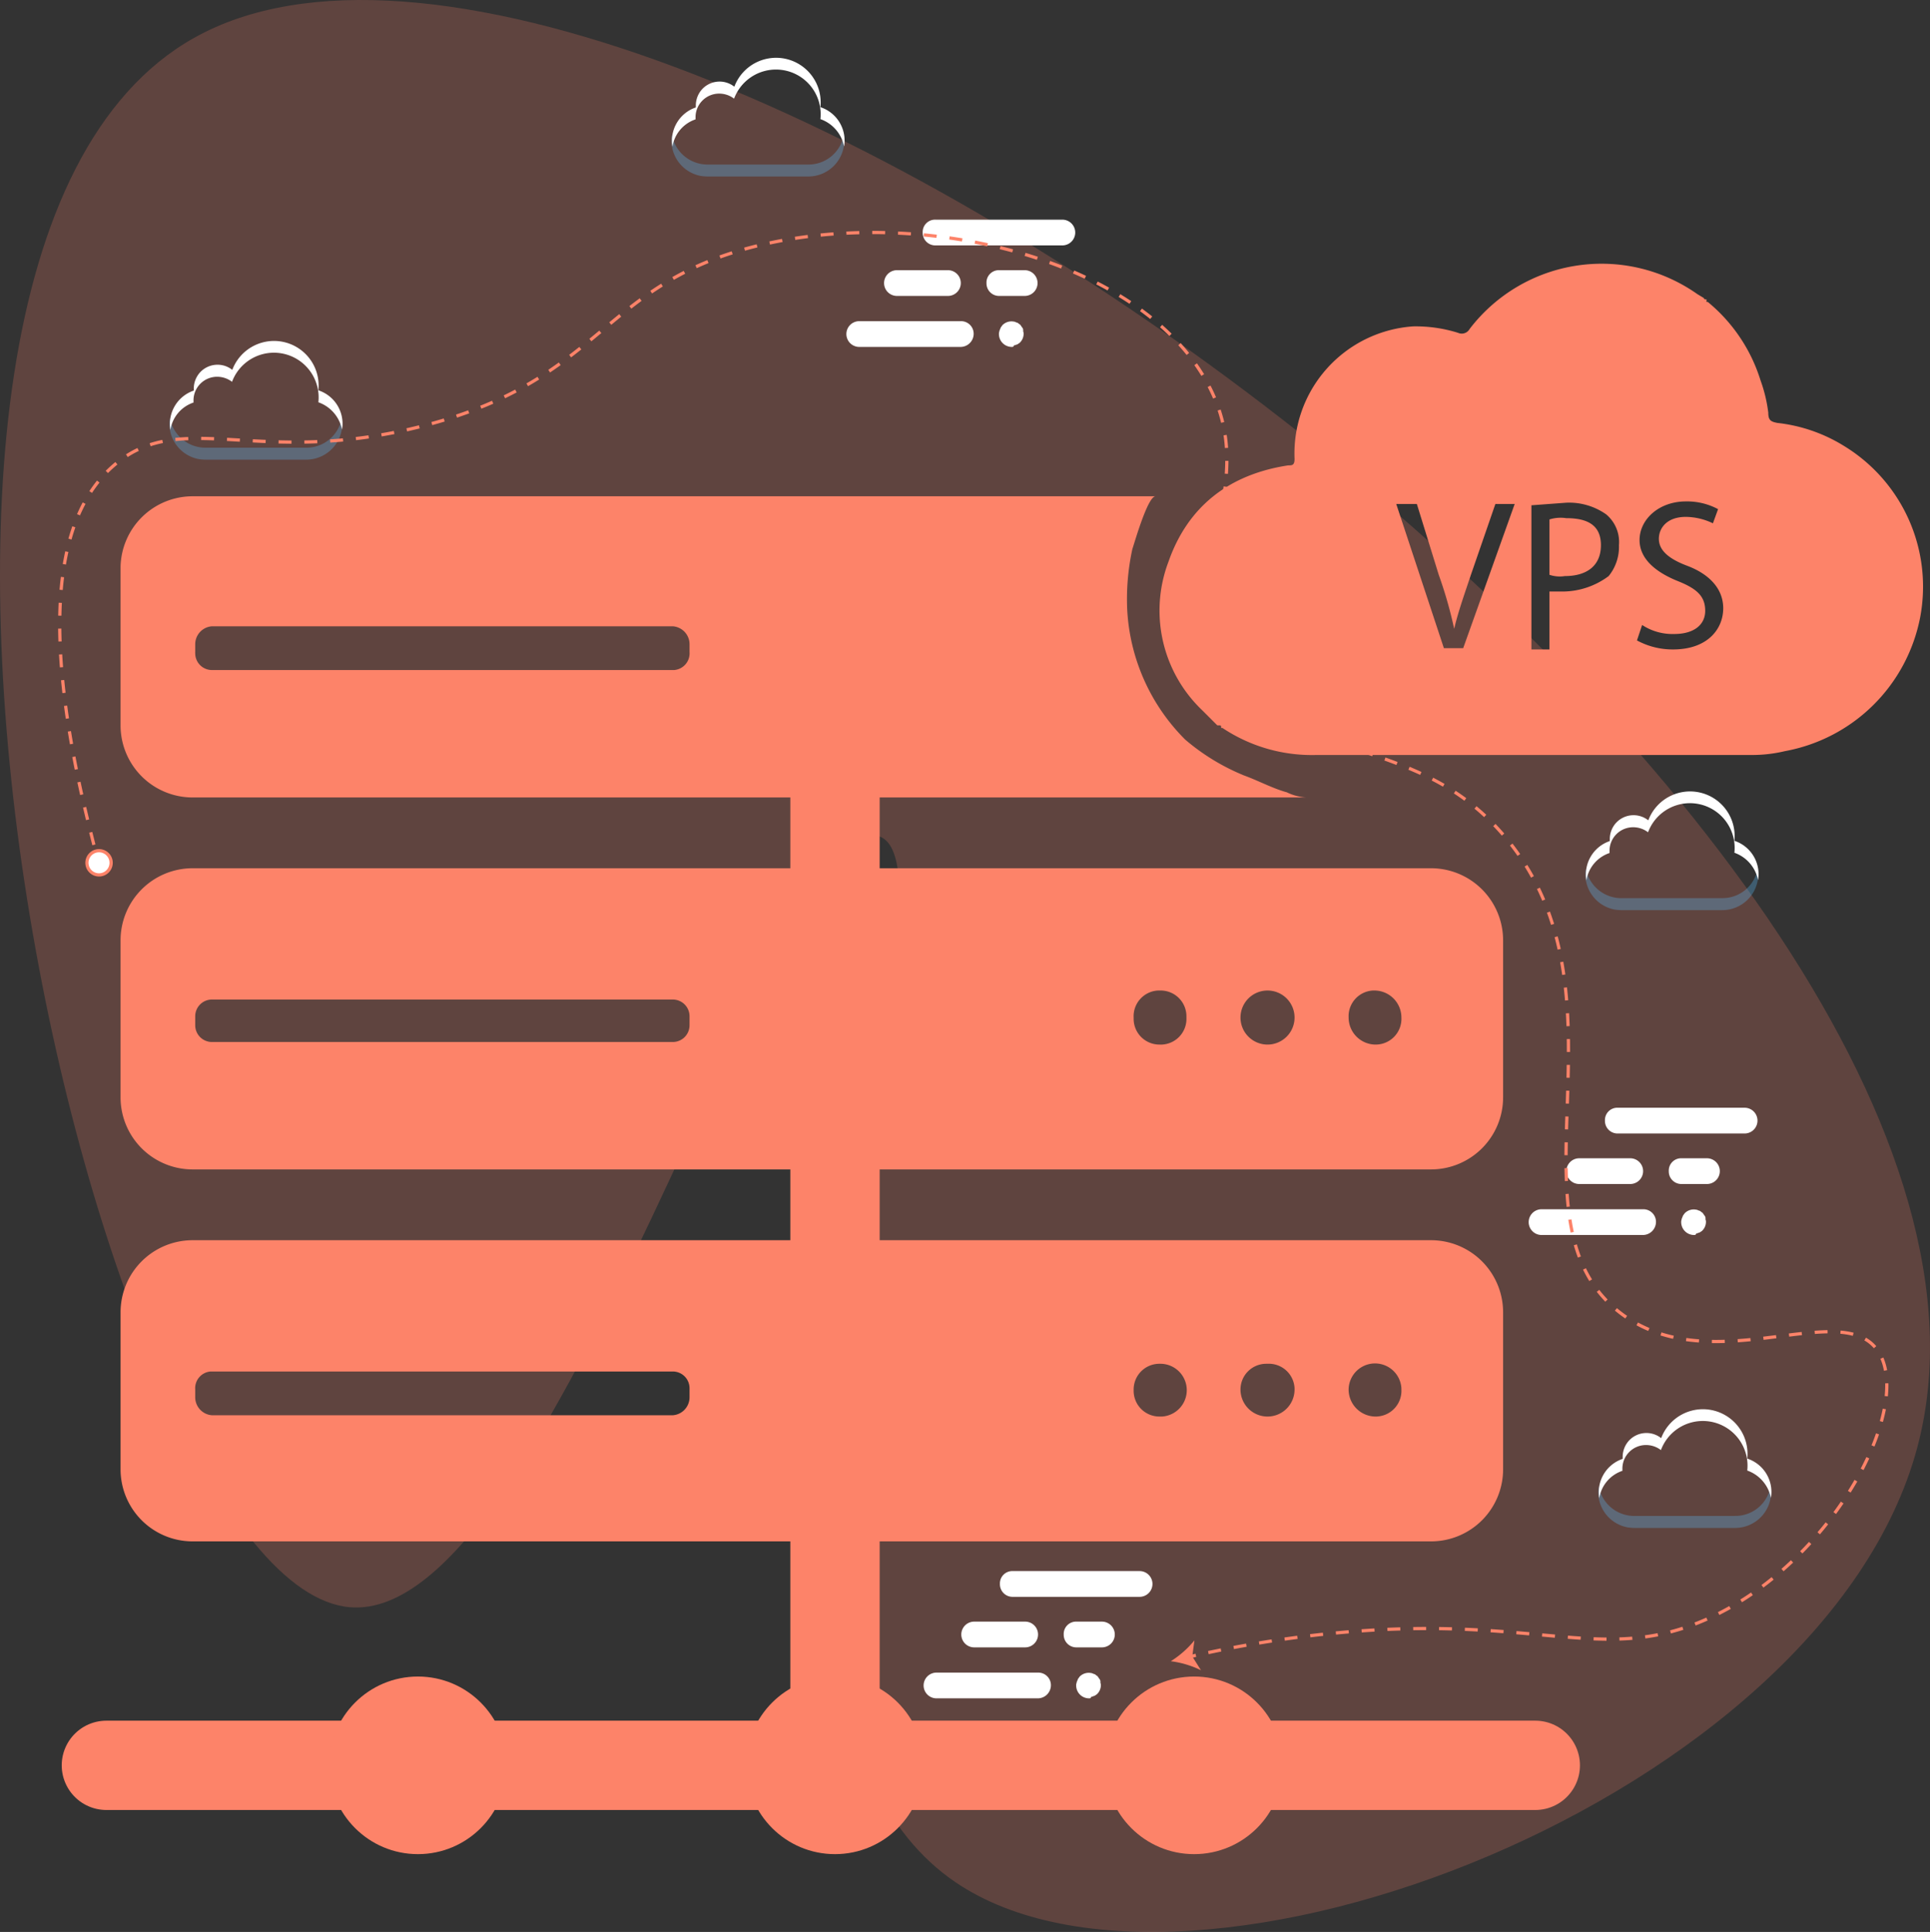 <svg xmlns="http://www.w3.org/2000/svg" width="149.928" height="150.105"><rect width="100%" height="100%" fill="#333333" stroke="none"/><defs><style>.cls-4{fill:#fd8369}.cls-2{fill:#fff}.cls-3{fill:#5cbeff;isolation:isolate;opacity:.3}.cls-5,.cls-6{fill:none;stroke:#fd8369}.cls-5{stroke-linecap:round;stroke-linejoin:round;stroke-width:6.94px}.cls-6{stroke-miterlimit:10;stroke-width:.25px}</style></defs><g id="Layer_2" data-name="Layer 2"><g id="Layer_1-2" data-name="Layer 1"><path d="M148.938 112.472c-7.261 27.151-56.518 46.159-74.727 33.759-22.535-15.347 2.025-79.11-6.02-81.289-7.912-2.142-25.248 61.258-41.006 59.933-19.654-1.65-43.206-104.5-12.1-121.937 34.702-19.454 146.483 62.308 133.853 109.534Z" style="opacity:.22;fill:#fd8369"/><path class="cls-2" d="M78.6 26.954a1 1 0 0 1-1-1 .518.518 0 0 1 .034-.207c0-.069.035-.1.069-.207.035-.069.035-.1.069-.138s.069-.1.1-.137a.983.983 0 0 1 .895-.276c.069 0 .1.035.207.069s.1.034.137.069.1.069.138.1.069.1.1.138.068.1.1.138a.376.376 0 0 1 .034.206c0 .069.035.1.035.207a.962.962 0 0 1-.276.689.469.469 0 0 1-.138.1.255.255 0 0 1-.137.069 1.342 1.342 0 0 1-.207.069c-.024.111-.093.111-.16.111Zm1-3.961h-1.967a.977.977 0 0 1-1-1 .958.958 0 0 1 1-1H79.6a1 1 0 1 1 0 2Zm2.927-3.926h-9.85a.978.978 0 0 1-1-1 .959.959 0 0 1 1-1h9.85a1 1 0 1 1 0 2Zm-8.886 3.926h-3.964a1 1 0 1 1 0-2h3.961a1 1 0 1 1 0 2Zm1 3.961h-7.892a1 1 0 0 1 0-2h7.888a.978.978 0 0 1 1 1 1.022 1.022 0 0 1-1 1ZM131.6 95.954a1 1 0 0 1-1-1 .518.518 0 0 1 .034-.207c0-.069.035-.1.069-.207.035-.069.035-.1.069-.138s.069-.1.1-.137a.983.983 0 0 1 .9-.276c.069 0 .1.035.207.069s.1.034.137.069.1.069.138.1.069.1.1.138.068.1.1.138a.376.376 0 0 1 .034.206c0 .069.035.1.035.207a.962.962 0 0 1-.276.689.469.469 0 0 1-.138.1.255.255 0 0 1-.137.069 1.342 1.342 0 0 1-.207.069c-.029.111-.098.111-.165.111Zm1-3.961h-1.964a.977.977 0 0 1-1-1 .958.958 0 0 1 1-1h1.964a1 1 0 1 1 0 2Zm2.927-3.926h-9.85a.978.978 0 0 1-1-1 .959.959 0 0 1 1-1h9.85a1 1 0 0 1 0 2Zm-8.886 3.926h-3.961a1 1 0 1 1 0-2h3.961a1 1 0 1 1 0 2Zm1 3.961h-7.888a1 1 0 0 1 0-2h7.888a.978.978 0 0 1 1 1 1.022 1.022 0 0 1-1.004 1ZM84.6 131.954a1 1 0 0 1-1-1 .518.518 0 0 1 .034-.207c0-.069.035-.1.069-.207.035-.069.035-.1.069-.138s.069-.1.1-.137a.983.983 0 0 1 .895-.276c.069 0 .1.035.207.069s.1.034.137.069.1.069.138.1.069.1.1.138.068.1.1.138a.376.376 0 0 1 .034.206c0 .069.035.1.035.207a.962.962 0 0 1-.276.689.469.469 0 0 1-.138.1.255.255 0 0 1-.137.069 1.342 1.342 0 0 1-.207.069c-.024.111-.093.111-.16.111Zm1-3.961h-1.967a.977.977 0 0 1-1-1 .958.958 0 0 1 1-1H85.6a1 1 0 1 1 0 2Zm2.927-3.926h-9.85a.978.978 0 0 1-1-1 .959.959 0 0 1 1-1h9.85a1 1 0 0 1 0 2Zm-8.886 3.926h-3.964a1 1 0 1 1 0-2h3.961a1 1 0 1 1 0 2Zm1 3.961h-7.892a1 1 0 0 1 0-2h7.888a.978.978 0 0 1 1 1 1.022 1.022 0 0 1-1 1Z"/><path class="cls-3" d="M23.8 34.784h-7.86a2.805 2.805 0 0 1-2.74-2.312 2.788 2.788 0 0 0 2.25 3.2 3.933 3.933 0 0 0 .495.041H23.8a2.792 2.792 0 0 0 2.786-2.744 3.934 3.934 0 0 0-.041-.5 2.772 2.772 0 0 1-2.745 2.315Z"/><path class="cls-2" d="M15.032 31.275v-.165a1.833 1.833 0 0 1 1.858-1.837 1.9 1.9 0 0 1 1.135.392 3.473 3.473 0 0 1 6.707 1.59 2.828 2.828 0 0 1 1.837 2.125 2.724 2.724 0 0 0-1.837-3.054 3.464 3.464 0 0 0-6.687-1.589 1.845 1.845 0 0 0-2.6.309 1.891 1.891 0 0 0-.392 1.135v.166a2.734 2.734 0 0 0-1.816 3.053 2.68 2.68 0 0 1 1.8-2.126Z"/><path class="cls-3" d="M62.8 12.784h-7.86a2.805 2.805 0 0 1-2.74-2.312 2.788 2.788 0 0 0 2.25 3.2 3.933 3.933 0 0 0 .495.041H62.8a2.792 2.792 0 0 0 2.786-2.744 3.934 3.934 0 0 0-.041-.5 2.772 2.772 0 0 1-2.745 2.315Z"/><path class="cls-2" d="M54.032 9.275V9.11a1.833 1.833 0 0 1 1.858-1.837 1.9 1.9 0 0 1 1.135.392 3.473 3.473 0 0 1 6.707 1.59 2.828 2.828 0 0 1 1.837 2.125 2.724 2.724 0 0 0-1.837-3.054 3.464 3.464 0 0 0-6.687-1.589 1.845 1.845 0 0 0-2.6.309 1.891 1.891 0 0 0-.392 1.135v.166a2.734 2.734 0 0 0-1.816 3.053 2.68 2.68 0 0 1 1.795-2.126Z"/><path class="cls-3" d="M133.8 69.784h-7.86a2.805 2.805 0 0 1-2.745-2.312 2.788 2.788 0 0 0 2.25 3.2 3.933 3.933 0 0 0 .5.041h7.855a2.792 2.792 0 0 0 2.786-2.744 3.934 3.934 0 0 0-.041-.5 2.772 2.772 0 0 1-2.745 2.312Z"/><path class="cls-2" d="M125.032 66.275v-.165a1.833 1.833 0 0 1 1.858-1.837 1.9 1.9 0 0 1 1.135.392 3.473 3.473 0 0 1 6.707 1.59 2.828 2.828 0 0 1 1.837 2.125 2.724 2.724 0 0 0-1.837-3.054 3.464 3.464 0 0 0-6.687-1.589 1.845 1.845 0 0 0-2.6.309 1.891 1.891 0 0 0-.392 1.135v.166a2.734 2.734 0 0 0-1.816 3.054 2.68 2.68 0 0 1 1.8-2.126Z"/><path class="cls-3" d="M134.8 117.784h-7.86a2.805 2.805 0 0 1-2.745-2.312 2.788 2.788 0 0 0 2.25 3.2 3.933 3.933 0 0 0 .5.041h7.855a2.792 2.792 0 0 0 2.786-2.744 3.934 3.934 0 0 0-.041-.5 2.772 2.772 0 0 1-2.745 2.312Z"/><path class="cls-2" d="M126.032 114.275v-.165a1.833 1.833 0 0 1 1.858-1.837 1.9 1.9 0 0 1 1.135.392 3.473 3.473 0 0 1 6.707 1.59 2.828 2.828 0 0 1 1.837 2.125 2.724 2.724 0 0 0-1.837-3.054 3.464 3.464 0 0 0-6.687-1.589 1.845 1.845 0 0 0-2.6.309 1.891 1.891 0 0 0-.392 1.135v.166a2.734 2.734 0 0 0-1.816 3.054 2.68 2.68 0 0 1 1.8-2.126ZM98.465 48.059a2.1 2.1 0 0 1 2.1 2.1 2 2 0 0 1-2 2h-.1a2.1 2.1 0 0 1-2.1-2 2.1 2.1 0 0 1 2.1-2.1ZM106.765 48.059a2.1 2.1 0 0 1 2.1 2.1 2 2 0 0 1-2 2 2 2 0 0 1-2.1-1.9v-.1a2 2 0 0 1 1.9-2.1h.1Z"/><path class="cls-4" d="M14.965 61.959h86.5a4 4 0 0 1-1.5-.4c-1.1-.3-2.2-.9-3.3-1.3a16.731 16.731 0 0 1-4.6-2.8 15.405 15.405 0 0 1-4.5-10.1 18.321 18.321 0 0 1 .4-4.7c.2-.6 1.2-4.1 1.8-4.1h-74.8a5.6 5.6 0 0 0-5.6 5.5v12.3a5.6 5.6 0 0 0 5.6 5.6Zm.2-11.3v-.6a1.4 1.4 0 0 1 1.3-1.4h35.8a1.4 1.4 0 0 1 1.3 1.4v.6a1.3 1.3 0 0 1-1.2 1.4h-35.9a1.3 1.3 0 0 1-1.3-1.3.556.556 0 0 1 0-.1ZM111.165 67.459h-96.2a5.6 5.6 0 0 0-5.6 5.6v12.2a5.6 5.6 0 0 0 5.6 5.6h96.2a5.6 5.6 0 0 0 5.6-5.6v-12.2a5.6 5.6 0 0 0-5.6-5.6Zm-57.6 12.2a1.3 1.3 0 0 1-1.3 1.3h-35.8a1.3 1.3 0 0 1-1.3-1.3v-.7a1.3 1.3 0 0 1 1.3-1.3h35.8a1.3 1.3 0 0 1 1.3 1.3Zm38.6-.6a2 2 0 0 1-1.9 2.1h-.2a2 2 0 0 1-2-2v-.1a2 2 0 0 1 1.9-2.1h.2a2 2 0 0 1 2 2 .667.667 0 0 1 0 .1Zm6.3 2.1a2.1 2.1 0 1 1 2.1-2.1 2.1 2.1 0 0 1-2.1 2.1Zm8.5 0h-.1a2.1 2.1 0 0 1-2.1-2.1 2 2 0 0 1 1.9-2.1h.1a2.1 2.1 0 0 1 2.1 2.1 2 2 0 0 1-1.897 2.097ZM111.165 96.359h-96.2a5.6 5.6 0 0 0-5.6 5.6v12.2a5.6 5.6 0 0 0 5.6 5.6h96.2a5.6 5.6 0 0 0 5.6-5.6v-12.2a5.6 5.6 0 0 0-5.6-5.6Zm-57.6 11.6v.6a1.4 1.4 0 0 1-1.3 1.4h-35.8a1.4 1.4 0 0 1-1.3-1.4v-.6a1.3 1.3 0 0 1 1.2-1.4h35.9a1.3 1.3 0 0 1 1.3 1.3.477.477 0 0 1 0 .1Zm36.7 2.1h-.2a2 2 0 0 1-2-2v-.1a2 2 0 0 1 2-2h.1a2.052 2.052 0 0 1 .1 4.1Zm8.2 0a2.1 2.1 0 0 1-2.1-2.1 2 2 0 0 1 2-2h.1a2 2 0 0 1 2.1 1.9v.1a2.1 2.1 0 0 1-2.1 2.1Zm8.5 0h-.1a2.1 2.1 0 0 1-2.1-2.1 2.052 2.052 0 0 1 4.1-.1v.1a2 2 0 0 1-1.897 2.097Z"/><path class="cls-5" d="M64.865 44.559v91.4M119.265 137.159h-111"/><circle class="cls-4" cx="32.465" cy="137.159" r="6.9"/><circle class="cls-4" cx="64.865" cy="137.159" r="6.9"/><circle class="cls-4" cx="92.765" cy="137.159" r="6.9"/><path class="cls-4" d="M121.665 40.259a2.892 2.892 0 0 0-1.3.1v4.3a2.507 2.507 0 0 0 1.2.1c1.7 0 2.8-.8 2.8-2.4s-1.1-2.1-2.7-2.1Z"/><path class="cls-4" d="M143.265 34.659a12.392 12.392 0 0 0-5.2-1.8c-.5-.1-.7-.2-.7-.8a11.364 11.364 0 0 0-.6-2.5 12.791 12.791 0 0 0-4.1-6.1h-.1v-.2c-.1 0-.2 0-.2-.1l-.5-.3a12.9 12.9 0 0 0-17.7 2.7.7.7 0 0 1-.9.3 10.984 10.984 0 0 0-3.5-.5 9.9 9.9 0 0 0-9.2 10.3c0 .5-.2.5-.5.5-4.6.7-7.8 3.2-9.3 7.5a10.7 10.7 0 0 0 2.6 11.5l1.2 1.2h.2c.1 0 .1.1.1.2h.1a12.505 12.505 0 0 0 7.3 2.1h33.8a10.939 10.939 0 0 0 2.6-.3 13.1 13.1 0 0 0 10.5-10.4 12.8 12.8 0 0 0-5.9-13.3Zm-29.6 15.7h-1.5l-3.7-11.2h1.6l1.7 5.5a33.085 33.085 0 0 1 1.2 4.2c.3-1.3.8-2.7 1.3-4.2l1.9-5.5h1.5Zm11.3-5.6a6.009 6.009 0 0 1-3.5 1.2h-1.1v4.5h-1.4v-11.2l2.7-.2a5 5 0 0 1 3.1.9 2.8 2.8 0 0 1 1 2.4 3.594 3.594 0 0 1-.8 2.4Zm5 5.7a5.812 5.812 0 0 1-2.8-.7l.4-1.2a4.311 4.311 0 0 0 2.5.7c1.5 0 2.4-.7 2.4-1.8s-.6-1.7-2.1-2.3-3-1.6-3-3.2 1.5-3 3.6-3a5.088 5.088 0 0 1 2.5.6l-.4 1.1a4.978 4.978 0 0 0-2.1-.5c-1.5 0-2.1.9-2.1 1.7s.6 1.5 2.2 2.1 2.8 1.7 2.8 3.3-1.2 3.2-3.9 3.2Z"/><path class="cls-6" d="m7.682 67.094-.131-.485"/><path d="M7.294 65.64q-.463-1.77-.837-3.41" style="stroke-dasharray:1.003 1.003 1.003 1.003;stroke-miterlimit:10;stroke-width:.25px;fill:none;stroke:#fd8369"/><path d="M6.347 61.742c-3.57-15.985-.975-22.677 2.606-25.673 5.248-4.391 11.224.318 24-3 13.966-3.627 13.75-11.053 26-14 12.933-3.111 29.953 1.13 35 11 3.906 7.639-2.331 12.836 2 21 4.786 9.022 13.914 5.524 21 14 10.3 12.322-.477 29.895 9 37 7.092 5.317 17.263-1.423 20 3s-3.86 16.929-14 21c-8.117 3.259-13.374-.946-30 1a88.498 88.498 0 0 0-8.569 1.434" style="stroke-dasharray:1.003 1.003 1.003 1.003 1.003 1.003;stroke-miterlimit:10;stroke-width:.25px;fill:none;stroke:#fd8369"/><path class="cls-6" d="m92.9 128.609-.484.11"/><path class="cls-2" d="M8.607 66.808a.94.94 0 1 1-1.14-.684.94.94 0 0 1 1.14.684Z"/><path class="cls-4" d="M8.728 66.778a1.065 1.065 0 1 0-.775 1.291 1.066 1.066 0 0 0 .775-1.291Zm-1.828.456a.815.815 0 1 1 .988.593.816.816 0 0 1-.988-.593ZM90.953 129.069a7.561 7.561 0 0 0 1.833-1.619l-.166 1.25.675 1.069a7.556 7.556 0 0 0-2.342-.7Z"/></g></g></svg>